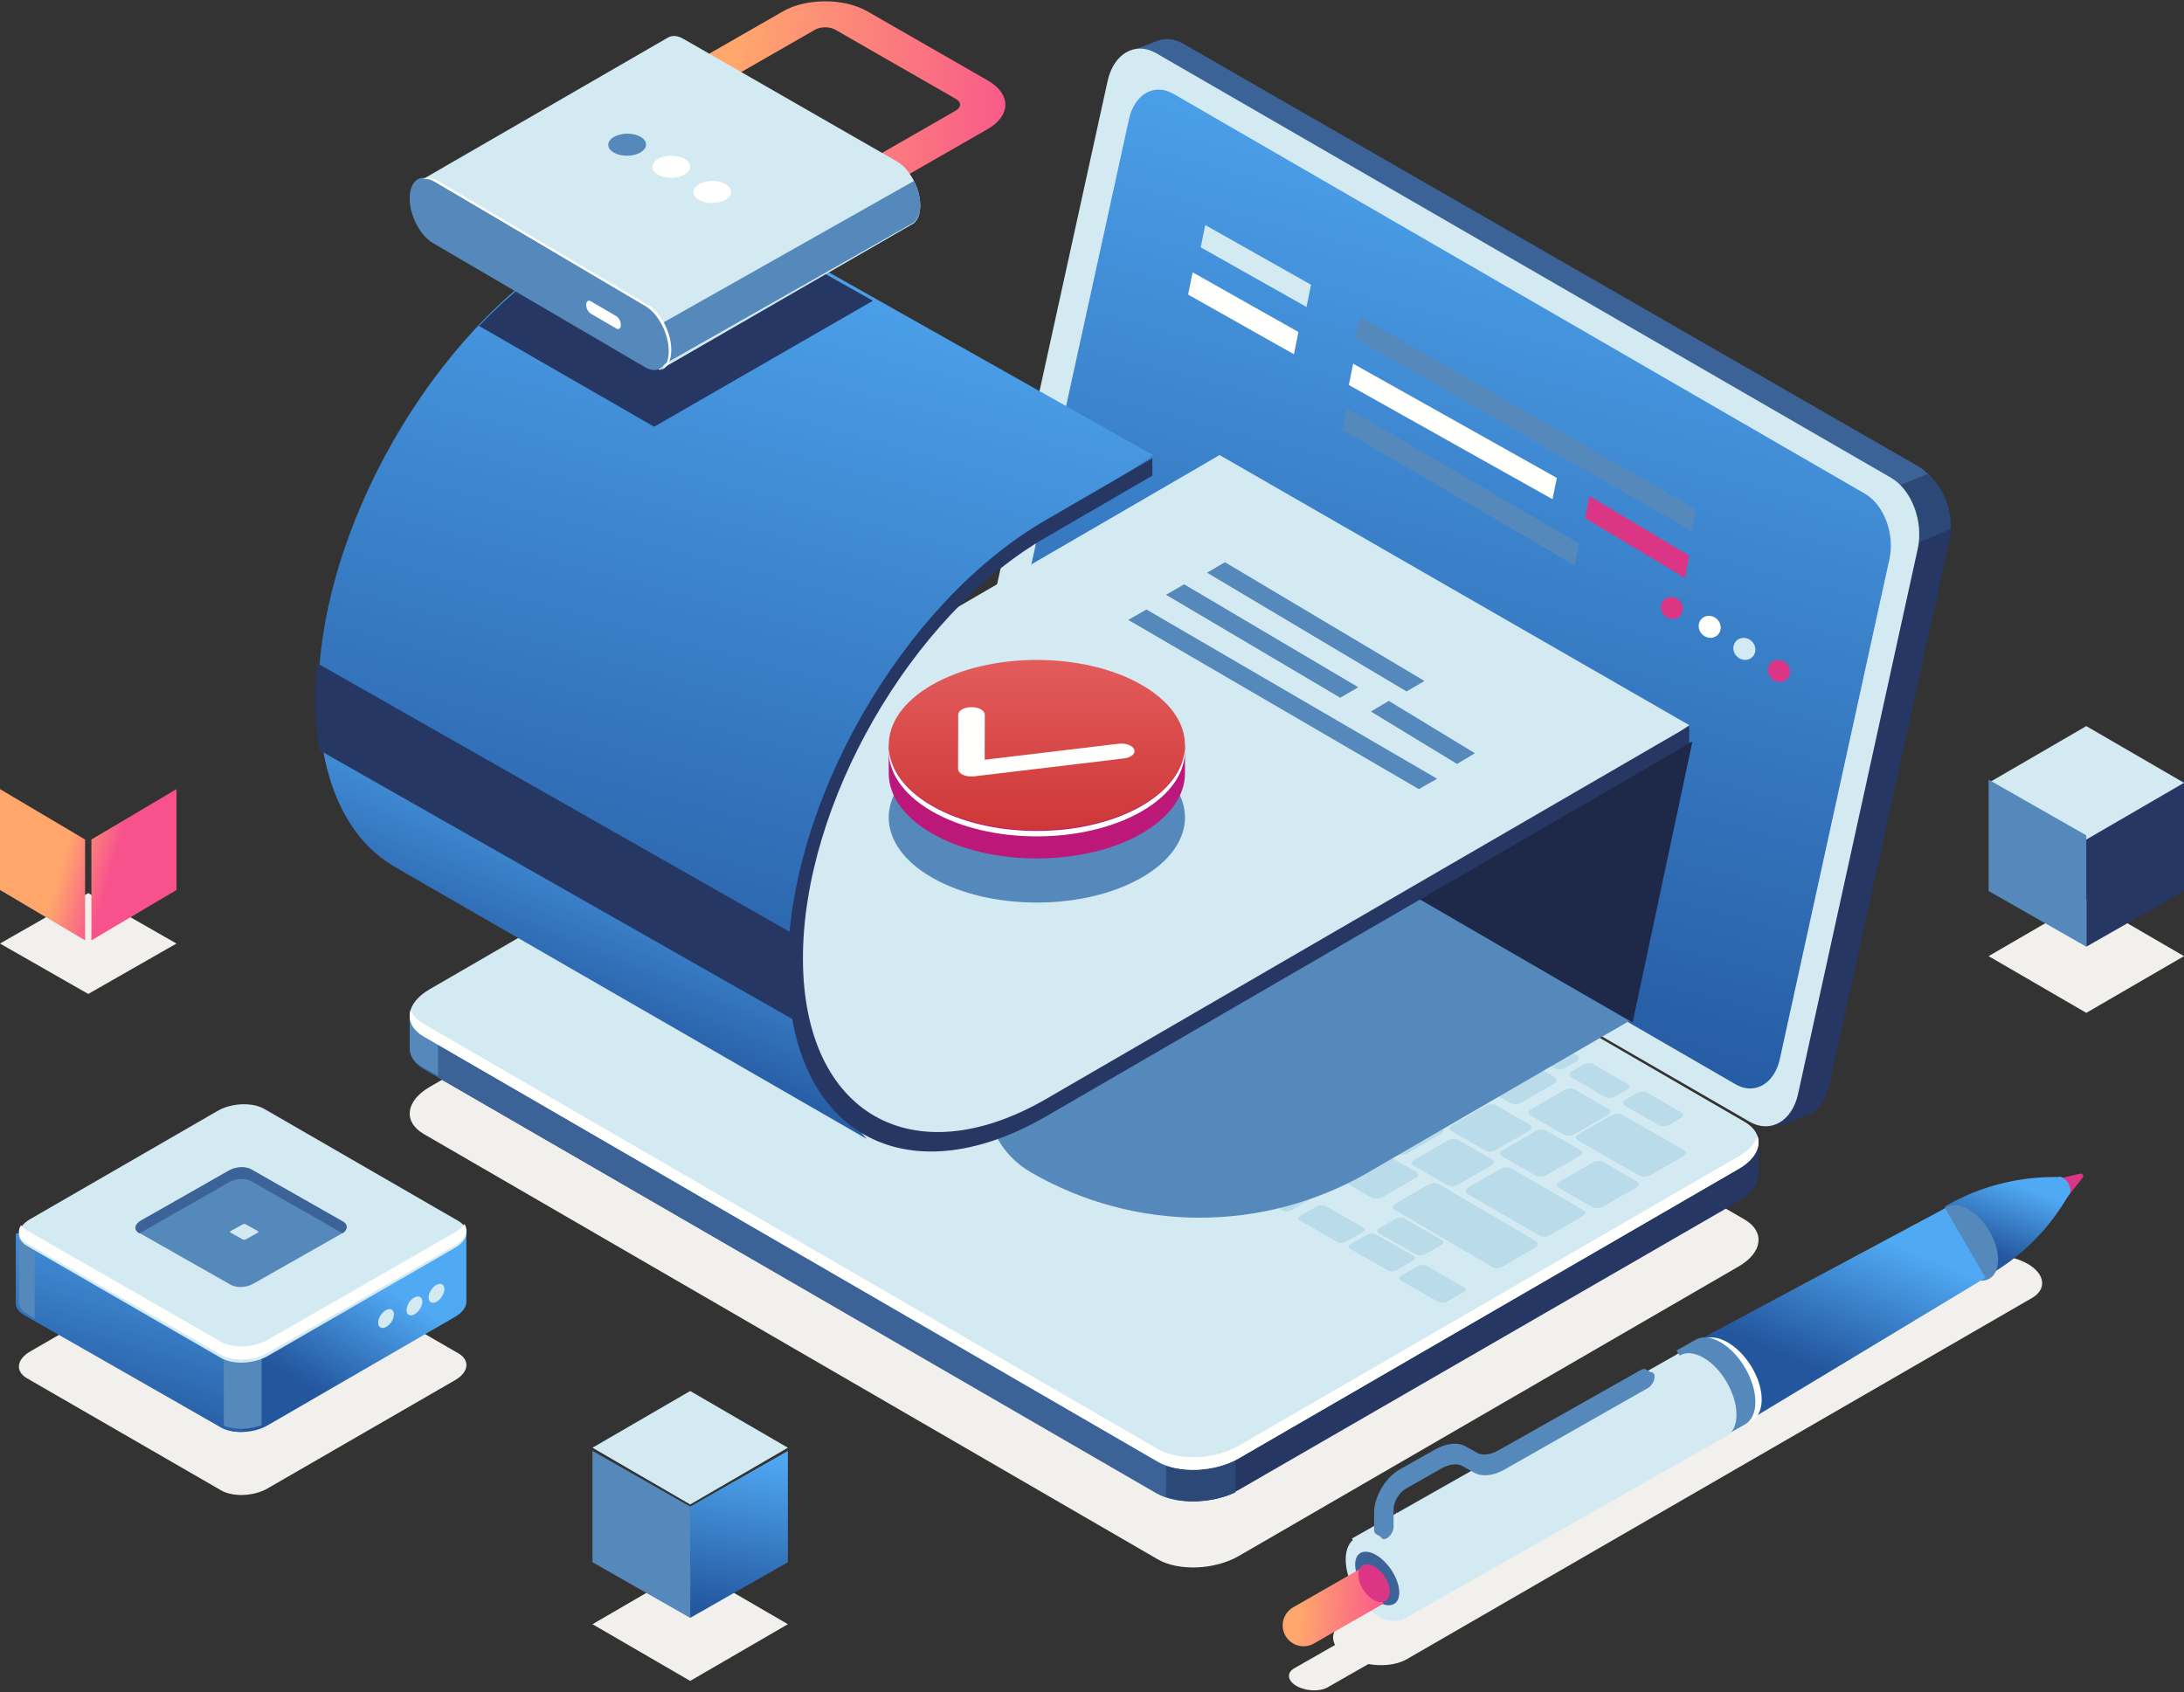 <svg xmlns="http://www.w3.org/2000/svg" width="693" height="537" viewBox="0 0 693 537">
    <rect x="0" y="0" width="693" height="537" fill="#333333" stroke="none"/>
    <defs>
        <linearGradient id="xddwfofuma" x1="73.039%" x2="50%" y1="0%" y2="100%">
            <stop offset="0%" stop-color="#50A9F3"/>
            <stop offset="100%" stop-color="#23569D"/>
        </linearGradient>
        <linearGradient id="moutggwi4b" x1="73.387%" x2="50%" y1="0%" y2="100%">
            <stop offset="0%" stop-color="#50A9F3"/>
            <stop offset="100%" stop-color="#23569D"/>
        </linearGradient>
        <linearGradient id="i6fzzalxrc" x1="80.173%" x2="50%" y1="23.055%" y2="76.945%">
            <stop offset="0%" stop-color="#50A9F3"/>
            <stop offset="100%" stop-color="#23569D"/>
        </linearGradient>
        <linearGradient id="x24y199lkd" x1="80.173%" x2="50%" y1="18%" y2="82%">
            <stop offset="0%" stop-color="#50A9F3"/>
            <stop offset="100%" stop-color="#23569D"/>
        </linearGradient>
        <linearGradient id="3bd2yzn7ie" x1="80.173%" x2="50%" y1="22.477%" y2="77.523%">
            <stop offset="0%" stop-color="#50A9F3"/>
            <stop offset="100%" stop-color="#23569D"/>
        </linearGradient>
        <linearGradient id="ov36u3iccf" x1="20.83%" x2="107.598%" y1="35.796%" y2="39.852%">
            <stop offset="0%" stop-color="#FFA66D"/>
            <stop offset="100%" stop-color="#F8528D"/>
        </linearGradient>
        <linearGradient id="99ql0jo6fg" x1="40.771%" x2="68.224%" y1="26.728%" y2="33.373%">
            <stop offset="0%" stop-color="#FFA66D"/>
            <stop offset="100%" stop-color="#F8528D"/>
        </linearGradient>
        <linearGradient id="czf0z0sbvh" x1="60.323%" x2="50%" y1="0%" y2="100%">
            <stop offset="0%" stop-color="#50A9F3"/>
            <stop offset="100%" stop-color="#23569D"/>
        </linearGradient>
        <linearGradient id="vwi0e7yq9i" x1="50%" x2="50%" y1="0%" y2="100%">
            <stop offset="0%" stop-color="#E45E5E"/>
            <stop offset="100%" stop-color="#CD3535"/>
        </linearGradient>
        <linearGradient id="87d31m9rfj" x1="20.83%" x2="107.598%" y1="42.331%" y2="44.521%">
            <stop offset="0%" stop-color="#FFA66D"/>
            <stop offset="100%" stop-color="#F8528D"/>
        </linearGradient>
        <linearGradient id="7x3rird37k" x1="80.173%" x2="50%" y1="36.421%" y2="63.579%">
            <stop offset="0%" stop-color="#50A9F3"/>
            <stop offset="100%" stop-color="#23569D"/>
        </linearGradient>
        <linearGradient id="nae1fgidbl" x1="78.564%" x2="50%" y1="0%" y2="100%">
            <stop offset="0%" stop-color="#50A9F3"/>
            <stop offset="100%" stop-color="#23569D"/>
        </linearGradient>
    </defs>
    <g fill="none" fill-rule="evenodd">
        <g>
            <g>
                <path fill="#F1F0ED" d="M367.386 494.842l-232.938-134.99c-6.588-3.82-5.763-10.489 1.846-14.898l158.613-91.887c7.61-4.411 19.119-4.889 25.707-1.068l232.938 134.988c6.588 3.817 5.763 10.488-1.846 14.898L393.093 493.77c-7.61 4.41-19.119 4.888-25.707 1.071" transform="translate(-638 -155) translate(638 155)"/>
                <path fill="#263764" d="M609.979 149.3L376.017 14.86c-2.718-1.563-5.48-1.802-7.929-.968l.014-.024-.423.158-.105.04-8.454 3.221 7.588 3.697-.109.412-38.108 172.65c-1.907 8.643 1.912 18.73 8.53 22.532l228.336 131.211-.815 9.63 9.24-3.565c3.105-1.444 5.591-4.713 6.62-9.37l38.107-172.65c1.908-8.64-1.911-18.73-8.53-22.532" transform="translate(-638 -155) translate(638 155)"/>
                <path fill="#3B6397" d="M608.634 147.958L375.423 13.855c-2.71-1.558-5.462-1.797-7.904-.966l.014-.024-.422.159-.104.04-8.427 3.212 7.564 3.688-.109.41L341 133.874l114.108 88.545L616 157.213c-1.546-3.992-4.115-7.385-7.366-9.255" transform="translate(-638 -155) translate(638 155)"/>
                <path fill="#2B4876" d="M600.877 175.419l18.097-7.46c.332-6.783-2.568-13.792-7.33-17.54L583 162.083l17.877 13.336" transform="translate(-638 -155) translate(638 155)"/>
                <path fill="#D4EAF2" d="M555.149 355.963L321.992 221.241c-6.597-3.813-10.403-13.92-8.503-22.579l37.977-173.011c1.902-8.659 8.789-12.586 15.385-8.777l233.16 134.721c6.594 3.814 10.4 13.92 8.5 22.58l-37.977 173.01c-1.9 8.66-8.789 12.59-15.385 8.778" transform="translate(-638 -155) translate(638 155)"/>
                <path fill="#FFFFFE" d="M550.683 344.083l-219.45-126.914c-6.04-3.497-9.526-12.765-7.785-20.706l34.78-158.66c1.74-7.94 8.046-11.544 14.086-8.05L591.767 156.67c6.04 3.493 9.526 12.765 7.785 20.704l-34.78 158.662c-1.74 7.94-8.048 11.544-14.089 8.048" transform="translate(-638 -155) translate(638 155)"/>
                <path fill="url(#xddwfofuma)" d="M550.683 344.083l-219.45-126.914c-6.04-3.497-9.526-12.765-7.785-20.706l34.78-158.66c1.74-7.94 8.046-11.544 14.086-8.05L591.767 156.67c6.04 3.493 9.526 12.765 7.785 20.704l-34.78 158.662c-1.74 7.94-8.048 11.544-14.089 8.048" transform="translate(-638 -155) translate(638 155)"/>
                <path fill="#263764" d="M557.995 361.924l-31.84-4.206-205.546-118.73c-6.588-3.806-18.098-3.328-25.707 1.067l-145.649 84.1L130 321.61v10.93l.02.005c-.126 2.524 1.31 4.954 4.42 6.75L367.381 473.85c6.588 3.807 18.1 3.328 25.707-1.065l158.616-91.591c4.281-2.474 6.416-5.66 6.29-8.65v-10.619" transform="translate(-638 -155) translate(638 155)"/>
                <path fill="#3B6397" d="M403 286.858l-14.574-8.44H228.204l-78.99 45.704L130 321.577v10.934l.02.004c-.126 2.524 1.307 4.955 4.41 6.752L366.9 473.859c3.474 2.012 8.321 2.817 13.24 2.489L403 286.858" transform="translate(-638 -155) translate(638 155)"/>
                <path fill="#5589BB" d="M139 322.545l-9-1.126v10.9l.021.004c-.133 2.517 1.38 4.94 4.655 6.731l4.324 2.365v-18.874" transform="translate(-638 -155) translate(638 155)"/>
                <path fill="#2B4876" d="M370 474.956c6.29 2.353 15.284 1.84 22-1.346v-24.191h-22v25.537" transform="translate(-638 -155) translate(638 155)"/>
                <path fill="#D4EAF2" d="M367.386 463.84L134.448 328.85c-6.588-3.816-5.763-10.488 1.846-14.897l158.613-91.885c7.61-4.411 19.119-4.89 25.707-1.073l232.938 134.99c6.588 3.82 5.763 10.49-1.846 14.898L393.093 462.77c-7.61 4.411-19.119 4.89-25.707 1.07" transform="translate(-638 -155) translate(638 155)"/>
                <path fill="#FFFFFE" d="M551.719 366.926l-158.624 91.843c-7.607 4.406-19.12 4.887-25.708 1.07L134.434 324.914c-2.16-1.252-3.507-2.81-4.096-4.494-1.03 3.125.283 6.29 4.096 8.496l232.953 134.927c6.588 3.817 18.1 3.339 25.708-1.07l158.624-91.844c5.114-2.962 7.149-6.942 5.944-10.394-.752 2.277-2.738 4.536-5.944 6.392" transform="translate(-638 -155) translate(638 155)"/>
                <path fill="#BADBE9" d="M233.846 284.087l-10.29-6.095c-.825-.489-.72-1.344.234-1.91l12.142-7.196c.953-.565 2.396-.626 3.224-.137l10.287 6.098c.826.489.722 1.344-.233 1.907l-12.142 7.197c-.953.565-2.396.627-3.222.136M249.846 293.088l-10.287-6.095c-.828-.49-.724-1.345.23-1.91l12.143-7.197c.953-.565 2.396-.626 3.224-.137l10.285 6.096c.828.489.724 1.344-.23 1.912l-12.143 7.194c-.953.566-2.396.626-3.222.137M265.846 303.088l-10.287-6.097c-.828-.49-.724-1.343.23-1.91l12.143-7.197c.953-.563 2.396-.624 3.222-.135l10.287 6.096c.828.49.724 1.345-.23 1.91l-12.143 7.195c-.953.567-2.396.627-3.222.138M288.256 295.086l-10.678-6.161c-.857-.496-.749-1.36.24-1.93l10.58-6.105c.991-.57 2.49-.632 3.346-.138l10.678 6.16c.857.496.749 1.36-.24 1.93l-10.58 6.104c-.991.57-2.487.635-3.346.14M306.256 304.085l-10.678-6.16c-.857-.494-.749-1.359.24-1.93l10.58-6.103c.991-.571 2.49-.634 3.346-.14l10.678 6.162c.857.494.749 1.358-.24 1.93l-10.58 6.103c-.991.571-2.487.632-3.346.138M322.256 314.086l-10.678-6.16c-.857-.496-.749-1.36.24-1.931l10.58-6.105c.991-.57 2.49-.632 3.346-.138l10.678 6.161c.857.496.749 1.359-.24 1.93l-10.58 6.104c-.991.57-2.487.633-3.346.139M338.256 324.085l-10.678-6.162c-.857-.494-.749-1.358.24-1.93l10.58-6.102c.99-.571 2.49-.632 3.346-.138l10.678 6.16c.857.493.749 1.358-.24 1.93l-10.58 6.102c-.991.573-2.487.634-3.346.14M354.256 333.084l-10.678-6.16c-.857-.493-.749-1.358.24-1.929l10.58-6.104c.99-.57 2.487-.635 3.346-.136l10.678 6.159c.857.494.749 1.358-.24 1.927l-10.58 6.105c-.991.571-2.487.634-3.346.138M370.256 342.085l-10.678-6.16c-.857-.494-.749-1.358.24-1.93l10.58-6.102c.99-.574 2.487-.635 3.346-.14l10.678 6.161c.857.494.749 1.358-.24 1.93l-10.58 6.103c-.99.571-2.487.632-3.346.138M386.256 351.085l-10.678-6.16c-.857-.496-.749-1.358.24-1.931l10.58-6.105c.99-.57 2.487-.63 3.346-.136l10.678 6.16c.857.493.749 1.358-.24 1.93l-10.58 6.102c-.99.573-2.49.634-3.346.14M403.256 361.085l-10.678-6.161c-.857-.494-.749-1.359.24-1.928l10.58-6.105c.991-.571 2.487-.632 3.346-.138l10.678 6.16c.857.494.749 1.358-.24 1.93l-10.58 6.104c-.991.57-2.49.633-3.346.138M419.256 371.085l-10.678-6.16c-.857-.494-.749-1.358.24-1.93l10.58-6.105c.991-.57 2.487-.632 3.346-.138l10.678 6.162c.857.494.749 1.358-.24 1.928l-10.58 6.105c-.991.571-2.49.632-3.346.138M435.256 380.085l-10.678-6.16c-.857-.494-.749-1.358.24-1.93l10.58-6.102c.991-.574 2.487-.635 3.346-.14l10.678 6.159c.857.496.749 1.358-.24 1.932l-10.582 6.104c-.99.57-2.487.63-3.344.137M313.257 290.086l-10.677-6.164c-.859-.494-.751-1.358.24-1.927l10.578-6.105c.99-.57 2.489-.632 3.345-.138l10.678 6.16c.857.495.751 1.36-.24 1.929l-10.58 6.104c-.99.572-2.487.635-3.344.14M296.255 281.086l-10.678-6.163c-.854-.494-.749-1.359.242-1.928l10.579-6.104c.99-.571 2.488-.632 3.345-.138l10.678 6.159c.857.494.751 1.36-.24 1.93l-10.58 6.103c-.99.572-2.487.635-3.346.14M279.379 272.087l-22.806-13.206c-.85-.491-.742-1.352.24-1.918l10.49-6.075c.983-.567 2.468-.63 3.318-.138l22.806 13.202c.85.492.742 1.354-.239 1.92l-10.491 6.076c-.983.568-2.466.631-3.318.14M290.684 260.079l-18.123-10.983c-.831-.506-.727-1.386.234-1.97l10.273-6.226c.962-.582 2.417-.645 3.249-.14l18.12 10.983c.834.504.729 1.385-.231 1.968l-10.274 6.225c-.962.583-2.416.647-3.248.143M329.257 300.084l-10.677-6.16c-.859-.494-.751-1.358.24-1.93l10.578-6.102c.99-.572 2.489-.635 3.345-.138l10.678 6.16c.857.493.751 1.358-.24 1.929l-10.58 6.103c-.99.571-2.487.634-3.344.138M345.257 309.086l-10.677-6.16c-.859-.496-.751-1.36.238-1.93l10.58-6.104c.99-.571 2.489-.634 3.345-.14l10.678 6.163c.859.494.749 1.358-.24 1.928l-10.58 6.104c-.991.57-2.487.633-3.344.139M361.257 319.085l-10.677-6.16c-.859-.496-.751-1.358.238-1.931l10.582-6.103c.989-.571 2.487-.632 3.343-.138l10.678 6.16c.859.493.749 1.358-.24 1.931l-10.58 6.1c-.991.574-2.487.635-3.344.141M377.256 329.086l-10.676-6.162c-.859-.494-.751-1.358.238-1.93l10.582-6.104c.99-.57 2.487-.632 3.344-.138l10.678 6.161c.857.494.749 1.359-.24 1.928l-10.58 6.104c-.992.572-2.487.635-3.346.14M395.256 337.085l-10.678-6.16c-.857-.494-.749-1.359.24-1.93l10.58-6.103c.991-.571 2.49-.634 3.346-.14l10.678 6.162c.857.494.749 1.358-.24 1.93l-10.58 6.103c-.991.571-2.487.632-3.346.138M411.256 347.085l-10.678-6.16c-.857-.493-.749-1.358.24-1.931l10.58-6.102c.991-.572 2.49-.635 3.346-.139l10.678 6.16c.857.496.749 1.358-.24 1.93l-10.58 6.104c-.99.57-2.487.632-3.346.138M427.256 356.085l-10.678-6.162c-.857-.494-.749-1.358.24-1.927l10.58-6.105c.991-.571 2.49-.632 3.346-.138l10.678 6.16c.857.493.749 1.358-.24 1.929l-10.58 6.105c-.99.571-2.487.632-3.346.138M443.256 366.084l-10.678-6.16c-.857-.494-.749-1.358.24-1.93l10.58-6.104c.99-.57 2.49-.632 3.346-.136l10.678 6.16c.857.493.749 1.358-.24 1.927l-10.58 6.105c-.99.571-2.487.634-3.346.138M459.256 376.085l-10.678-6.16c-.857-.494-.749-1.358.24-1.928l10.58-6.104c.991-.574 2.487-.635 3.346-.14l10.678 6.161c.857.494.749 1.358-.24 1.93l-10.58 6.104c-.99.57-2.487.63-3.346.137M488.494 392.09l-22.925-13.273c-.843-.488-.737-1.342.236-1.904l10.41-6.027c.976-.564 2.447-.627 3.29-.137l22.925 13.272c.843.488.74 1.34-.236 1.903l-10.41 6.027c-.973.565-2.447.627-3.29.139M520.25 373.088l-19.672-11.242c-.857-.49-.749-1.346.24-1.91l10.585-6.05c.991-.563 2.488-.628 3.345-.136l19.672 11.241c.859.49.751 1.346-.238 1.913l-10.585 6.049c-.991.564-2.49.624-3.346.135M357.257 298.084l-10.677-6.16c-.859-.494-.751-1.358.24-1.93l10.578-6.104c.99-.57 2.489-.632 3.345-.136l10.678 6.16c.857.493.751 1.358-.24 1.927l-10.58 6.105c-.99.571-2.487.634-3.344.138M341.256 289.084l-10.678-6.16c-.857-.494-.749-1.358.24-1.93l10.58-6.102c.992-.572 2.487-.635 3.346-.138l10.676 6.16c.859.493.751 1.358-.238 1.929l-10.582 6.103c-.99.571-2.487.634-3.344.138M324.257 279.085l-10.677-6.161c-.859-.494-.751-1.359.238-1.928l10.582-6.105c.989-.571 2.487-.632 3.343-.138l10.678 6.16c.859.494.749 1.358-.24 1.93l-10.58 6.104c-.991.57-2.487.633-3.344.138M308.257 269.086l-10.678-6.162c-.857-.494-.751-1.36.24-1.93l10.58-6.104c.99-.57 2.487-.632 3.344-.138l10.677 6.161c.859.494.751 1.359-.24 1.928l-10.578 6.104c-.99.572-2.489.635-3.345.14M374.257 308.085l-10.677-6.16c-.859-.494-.751-1.358.24-1.928l10.578-6.104c.99-.574 2.489-.635 3.345-.14l10.678 6.161c.857.494.751 1.358-.24 1.93l-10.58 6.104c-.99.57-2.487.63-3.344.137M390.257 318.085l-10.677-6.16c-.859-.496-.751-1.358.24-1.931l10.578-6.105c.99-.57 2.489-.63 3.345-.136l10.678 6.16c.857.493.751 1.358-.24 1.927l-10.58 6.105c-.99.573-2.487.634-3.344.14M407.258 326.085l-10.678-6.161c-.859-.494-.751-1.359.238-1.928l10.58-6.105c.991-.571 2.49-.632 3.346-.138l10.678 6.16c.857.494.749 1.358-.24 1.93l-10.58 6.104c-.992.57-2.487.633-3.344.138M423.257 336.085l-10.677-6.16c-.859-.494-.751-1.358.238-1.93l10.582-6.105c.989-.57 2.487-.632 3.343-.138l10.678 6.162c.859.494.749 1.358-.24 1.93l-10.58 6.103c-.991.571-2.487.632-3.344.138M439.256 345.084l-10.676-6.16c-.859-.493-.751-1.358.238-1.929l10.582-6.104c.99-.571 2.487-.632 3.344-.138l10.678 6.159c.857.496.749 1.358-.24 1.931l-10.58 6.105c-.992.569-2.487.632-3.346.136M455.256 355.085l-10.678-6.162c-.857-.494-.749-1.358.24-1.93l10.58-6.102c.991-.571 2.49-.632 3.346-.138l10.678 6.16c.857.493.749 1.358-.24 1.93l-10.58 6.102c-.991.573-2.487.634-3.346.14M471.256 365.085l-10.678-6.161c-.857-.495-.749-1.359.24-1.928l10.58-6.104c.991-.572 2.49-.635 3.346-.139l10.678 6.16c.857.494.749 1.36-.24 1.93l-10.58 6.103c-.99.57-2.487.635-3.346.139M487.256 373.085l-10.678-6.16c-.857-.494-.749-1.358.24-1.93l10.58-6.102c.991-.574 2.49-.635 3.346-.14l10.678 6.161c.857.494.749 1.358-.24 1.93l-10.58 6.103c-.99.571-2.487.632-3.346.138M505.256 383.086l-10.678-6.16c-.857-.498-.749-1.36.24-1.931l10.58-6.105c.99-.57 2.49-.632 3.346-.138l10.678 6.16c.857.495.749 1.36-.24 1.931l-10.58 6.102c-.99.572-2.487.635-3.346.14M349.257 274.085l-10.678-6.16c-.857-.493-.751-1.357.24-1.929l10.58-6.104c.99-.571 2.487-.634 3.344-.14l10.677 6.163c.859.494.751 1.356-.24 1.927l-10.578 6.105c-.99.57-2.489.632-3.345.138M333.256 266.085l-10.678-6.16c-.857-.496-.749-1.358.24-1.931l10.58-6.103c.991-.571 2.487-.632 3.346-.138l10.678 6.16c.857.493.749 1.358-.24 1.93l-10.58 6.102c-.991.573-2.49.634-3.346.14M317.256 256.085l-10.678-6.161c-.857-.494-.749-1.359.242-1.928l10.578-6.105c.991-.571 2.489-.632 3.346-.138l10.677 6.16c.857.494.751 1.358-.24 1.93l-10.58 6.104c-.989.57-2.487.633-3.345.138M301.257 247.086l-10.678-6.16c-.857-.496-.751-1.36.24-1.93l10.58-6.104c.99-.571 2.487-.634 3.344-.14l10.677 6.161c.859.496.751 1.36-.24 1.93l-10.578 6.104c-.99.57-2.489.633-3.345.139M316.306 237.082l-10.726-6.208c-.859-.498-.752-1.369.243-1.945l3.511-2.035c.996-.574 2.5-.637 3.36-.14l10.725 6.209c.86.5.754 1.37-.242 1.947l-3.511 2.033c-.995.576-2.5.637-3.36.14M339.305 249.083l-10.724-6.21c-.86-.498-.753-1.37.243-1.943l3.511-2.033c.995-.578 2.5-.64 3.36-.142l10.724 6.21c.86.498.752 1.37-.24 1.945l-3.514 2.033c-.994.574-2.498.638-3.36.14M355.307 259.082l-10.725-6.209c-.862-.498-.754-1.369.24-1.943l3.513-2.037c.993-.574 2.498-.636 3.36-.137l10.724 6.208c.86.498.752 1.37-.24 1.947l-3.514 2.034c-.994.574-2.498.635-3.358.137M371.307 268.082l-10.725-6.208c-.862-.5-.754-1.37.241-1.948l3.512-2.033c.995-.574 2.5-.636 3.36-.137l10.724 6.208c.86.498.752 1.37-.24 1.944l-3.514 2.033c-.994.578-2.498.64-3.358.141M387.306 278.083l-10.724-6.21c-.862-.498-.754-1.37.24-1.945l3.513-2.033c.995-.574 2.497-.64 3.36-.14l10.724 6.209c.86.5.754 1.37-.242 1.945l-3.513 2.033c-.993.576-2.497.64-3.358.141M477.306 330.081l-10.725-6.207c-.86-.498-.754-1.369.242-1.945l3.511-2.033c.996-.577 2.5-.639 3.36-.14l10.725 6.208c.86.498.752 1.37-.241 1.945l-3.514 2.033c-.993.576-2.497.64-3.358.14M493.306 339.082l-10.724-6.207c-.862-.498-.754-1.37.241-1.945l3.512-2.035c.995-.576 2.5-.638 3.36-.14l10.724 6.208c.86.5.754 1.369-.242 1.947l-3.513 2.033c-.993.576-2.497.637-3.358.14M509.305 348.083l-10.724-6.208c-.86-.502-.754-1.371.242-1.947l3.513-2.033c.993-.576 2.497-.638 3.358-.14l10.724 6.208c.862.498.754 1.37-.241 1.945l-3.514 2.036c-.993.573-2.497.637-3.358.139M526.306 357.082l-10.725-6.21c-.86-.498-.754-1.37.242-1.943l3.511-2.033c.995-.576 2.5-.64 3.36-.14l10.725 6.208c.86.499.754 1.37-.242 1.946l-3.511 2.033c-.995.576-2.5.637-3.36.14M365.257 284.085l-10.678-6.16c-.857-.496-.751-1.358.24-1.931l10.58-6.103c.99-.571 2.487-.632 3.344-.138l10.677 6.16c.859.493.751 1.358-.24 1.93l-10.578 6.102c-.99.573-2.489.634-3.345.14M381.257 294.086l-10.678-6.162c-.857-.494-.751-1.358.24-1.93l10.58-6.104c.99-.57 2.487-.632 3.344-.136l10.677 6.16c.859.493.751 1.357-.24 1.927l-10.578 6.104c-.99.572-2.489.635-3.345.14M398.257 303.085l-10.678-6.16c-.857-.494-.751-1.359.24-1.928l10.58-6.105c.99-.571 2.487-.634 3.344-.14l10.68 6.162c.854.494.749 1.358-.242 1.93l-10.579 6.104c-.99.57-2.488.63-3.345.137M414.257 313.085l-10.678-6.16c-.857-.494-.751-1.358.24-1.931l10.578-6.105c.991-.57 2.49-.63 3.346-.136l10.678 6.16c.857.495.751 1.358-.24 1.929l-10.58 6.105c-.99.571-2.487.632-3.344.138M431.257 323.085l-10.677-6.162c-.859-.494-.751-1.358.24-1.927l10.578-6.105c.99-.571 2.489-.632 3.345-.138l10.678 6.16c.857.493.751 1.358-.24 1.929l-10.58 6.105c-.99.571-2.487.632-3.344.138M447.257 331.084l-10.677-6.16c-.859-.494-.751-1.358.24-1.93l10.578-6.104c.99-.57 2.489-.632 3.345-.136l10.678 6.16c.857.493.751 1.358-.24 1.927l-10.58 6.105c-.99.571-2.487.634-3.344.138M463.257 341.085l-10.677-6.16c-.859-.494-.751-1.358.24-1.928l10.58-6.104c.989-.574 2.486-.635 3.343-.14l10.677 6.161c.859.494.751 1.358-.24 1.93l-10.58 6.104c-.989.57-2.486.63-3.343.137M479.257 350.085l-10.677-6.16c-.859-.496-.751-1.358.24-1.931l10.58-6.103c.989-.571 2.486-.632 3.343-.138l10.677 6.16c.859.493.751 1.358-.24 1.931l-10.58 6.1c-.989.574-2.486.635-3.343.141M496.257 360.085l-10.677-6.162c-.859-.494-.751-1.358.24-1.928l10.58-6.104c.989-.571 2.486-.632 3.343-.138l10.677 6.16c.859.493.751 1.357-.24 1.929l-10.58 6.104c-.989.57-2.486.635-3.343.139M272.5 285.085l-30.93-18.155c-.845-.495-.737-1.36.236-1.931l10.406-6.109c.972-.57 2.446-.633 3.288-.136l30.93 18.153c.844.496.738 1.359-.236 1.93l-10.406 6.11c-.973.571-2.446.632-3.289.138M473.5 402.086l-30.93-18.154c-.843-.495-.74-1.361.236-1.933l10.404-6.107c.974-.571 2.447-.634 3.292-.14l30.928 18.154c.844.495.738 1.362-.236 1.931l-10.406 6.109c-.973.57-2.446.635-3.289.14M406.846 384.089l-10.287-6.098c-.828-.489-.724-1.344.23-1.908l12.143-7.196c.955-.566 2.398-.628 3.223-.137l10.288 6.096c.825.489.721 1.344-.231 1.91l-12.145 7.196c-.953.564-2.396.626-3.221.137M288.952 316.082l-17.362-9.922c-.874-.497-.764-1.368.242-1.941l12.816-7.324c1.006-.575 2.529-.638 3.4-.14l17.364 9.921c.871.498.762 1.368-.244 1.944l-12.814 7.325c-1.008.573-2.53.635-3.402.137M391.95 376.083l-17.362-9.923c-.871-.498-.762-1.368.244-1.942l12.814-7.323c1.008-.575 2.531-.638 3.402-.14l17.363 9.923c.873.497.763 1.368-.245 1.941l-12.814 7.323c-1.006.575-2.529.639-3.402.141M311.952 330.082l-17.364-9.922c-.871-.497-.762-1.368.244-1.943l12.816-7.322c1.006-.575 2.529-.638 3.4-.14l17.364 9.921c.871.498.762 1.368-.244 1.944l-12.816 7.323c-1.006.576-2.529.637-3.4.14" transform="translate(-638 -155) translate(638 155)"/>
                <path fill="#BADBE9" d="M311.989 310.419l73.33 42.366c.908.527.908 1.378 0 1.903l-12.695 7.336c-.908.526-2.384.526-3.294 0L296 319.655l15.989-9.236M452.593 401.69l11.931 6.817c.705.404.617 1.107-.198 1.572l-5.17 2.955c-.814.465-2.045.515-2.75.113l-11.93-6.816c-.705-.404-.617-1.107.198-1.572l5.17-2.955c.814-.467 2.045-.515 2.75-.113M436.594 391.69l11.93 6.817c.705.402.617 1.107-.198 1.574l-5.17 2.953c-.814.465-2.045.515-2.751.113l-11.929-6.818c-.706-.402-.616-1.105.198-1.57l5.17-2.955c.815-.467 2.046-.515 2.75-.113M420.594 382.691l11.93 6.818c.705.402.617 1.103-.198 1.57l-5.17 2.956c-.814.464-2.045.515-2.751.11l-11.929-6.815c-.706-.403-.616-1.106.198-1.572l5.17-2.956c.815-.462 2.046-.515 2.75-.11M445.595 386.69l11.928 6.818c.706.402.618 1.105-.196 1.572l-5.172 2.954c-.813.466-2.045.515-2.75.113l-11.928-6.817c-.706-.402-.618-1.107.196-1.571l5.17-2.954c.815-.467 2.045-.517 2.752-.115" transform="translate(-638 -155) translate(638 155)"/>
                <path fill="#5589BB" d="M536.628 168.419L430 107.299 431.37 100.419 538 161.537 536.628 168.419M499.643 179.419L426 136.366 427.357 129.419 501 172.476 499.643 179.419" transform="translate(-638 -155) translate(638 155)"/>
                <path fill="#FFFFFE" d="M492.623 158.419L428 122.176 429.375 115.419 494 151.661 492.623 158.419" transform="translate(-638 -155) translate(638 155)"/>
                <path fill="#DA3685" d="M534.651 183.419L503 164.48 504.349 157.419 536 176.355 534.651 183.419" transform="translate(-638 -155) translate(638 155)"/>
                <path fill="#1E2849" d="M537 235.419L518.05 324.419 450 285.52 464.865 256.594 537 235.419" transform="translate(-638 -155) translate(638 155)"/>
                <path fill="#5589BB" d="M327.053 371.988c-18.737-10.872-18.737-38.05 0-48.922l94.189-54.647L517 323.975l-82.753 48.013c-33.166 19.241-74.028 19.241-107.194 0" transform="translate(-638 -155) translate(638 155)"/>
                <path fill="#D4EAF2" d="M414.569 97.419L381 78.481 382.429 71.419 416 90.356 414.569 97.419" transform="translate(-638 -155) translate(638 155)"/>
                <path fill="#FFFFFE" d="M410.571 112.419L377 93.48 378.431 86.419 412 105.358 410.571 112.419" transform="translate(-638 -155) translate(638 155)"/>
                <path fill="url(#moutggwi4b)" d="M125.635 274.277l.034.002c-15.137-8.427-24.586-26.889-24.669-53.314-.164-52.312 36.406-116.267 81.524-142.566l32.558-18.98h.002l1.57.887L366 144.488l-37.836 24.649-14.205 10.414-19.554 20.48-3.145 2.873-20.813 31.601-7.633 19.79-5.661 15.73-4.651 33.004-.32 2.851 1.68 13.914 4.802 17.228 6.773 11.673 9.854 11.724-149.656-86.142" transform="translate(-638 -155) translate(638 155)"/>
                <path fill="#D4EAF2" d="M386.984 144.419l.016 5.52-99 57.48c1.678-3.844 4.847-7.033 8.087-10.232l90.897-52.768" transform="translate(-638 -155) translate(638 155)"/>
                <path fill="#D4EAF2" d="M536 230.11L387.01 144.419 296.81 198.637 285.517 211.798 268.56 241.634 257.907 271.457 254.436 294.771 254 318.045 268.554 351.337 287.473 362.408 306.93 363.419 330.269 353.722 514.737 245.054 536 230.11" transform="translate(-638 -155) translate(638 155)"/>
                <path fill="url(#i6fzzalxrc)" d="M125.802 275.398c-12.628-7.04-21.262-21.12-23.802-40.98l151.898 87.393 4.522 16.244 6.754 11.656L275 361.42l-149.232-86.023.034.002" transform="translate(-638 -155) translate(638 155)"/>
                <path fill="#263764" d="M101.383 238.084c-.875-4.954-1.364-10.276-1.383-16.004-.012-3.829.199-7.724.577-11.661l152.554 86.733-.93 6.517-.322 2.835 1.688 13.833 1.433 5.082-153.617-87.335" transform="translate(-638 -155) translate(638 155)"/>
                <path fill="#263764" d="M536 235.915l-.018-5.517L332.1 348.647c-42.48 24.659-77.169 4.815-77.322-44.235-.156-49.05 34.28-109.015 76.761-133.672l34.126-19.806-.019-5.515-34.125 19.805c-45.116 26.187-81.685 89.87-81.521 141.96.164 52.093 37.003 73.167 82.118 46.979L536 235.915" transform="translate(-638 -155) translate(638 155)"/>
                <path fill="#5589BB" d="M456 247.117L363.786 193.419 358 196.722 450.216 250.419 456 247.117M452 216.098L388.689 178.419 383 181.736 446.311 219.419 452 216.098M431 218.092L375.739 185.419 370 188.745 425.261 221.419 431 218.092M468 239.033L440.677 222.419 435 225.804 462.325 242.419 468 239.033" transform="translate(-638 -155) translate(638 155)"/>
                <path fill="#F1F0ED" d="M446.36 526.544l198.394-114.636c4.808-2.777 4.206-7.629-1.348-10.837-5.554-3.207-13.956-3.554-18.766-.778L426.246 514.93c-4.808 2.777-4.206 7.628 1.348 10.835 5.554 3.207 13.956 3.555 18.766.778" transform="translate(-638 -155) translate(638 155)"/>
                <path fill="#DA3685" d="M660.902 372.831c-.158-.307-.473-.465-.782-.396L650 374.78l3.91 7.638 6.903-8.632c.21-.262.247-.65.09-.956" transform="translate(-638 -155) translate(638 155)"/>
                <path fill="url(#x24y199lkd)" d="M657 377.889c.004-1.527-1.074-3.386-2.408-4.148-.617-.354-1.172-.403-1.601-.213-12.341-.22-24.513 2.878-35.215 8.97l-.776.438 13.042 22.483 3.944-2.534c8.346-5.366 15.407-12.47 20.686-20.822l1.703-2.696c.384-.271.623-.77.625-1.478" transform="translate(-638 -155) translate(638 155)"/>
                <path fill="#5589BB" d="M634 399.8c.013-5.923-4.23-13.13-9.477-16.103-5.246-2.973-9.51-.582-9.523 5.34-.013 5.924 4.23 13.131 9.477 16.104 5.246 2.973 9.51.582 9.523-5.341" transform="translate(-638 -155) translate(638 155)"/>
                <path fill="url(#3bd2yzn7ie)" d="M552.146 452.419L630 405.49 617.184 383.419 537 426.343 552.146 452.419" transform="translate(-638 -155) translate(638 155)"/>
                <path fill="#D4EAF2" d="M556 444.972c.014-6.662-4.675-14.773-10.474-18.116-5.8-3.344-10.512-.654-10.526 6.01-.014 6.661 4.675 14.774 10.475 18.116 5.799 3.343 10.511.653 10.525-6.01" transform="translate(-638 -155) translate(638 155)"/>
                <path fill="#D4EAF2" d="M551 447.972c.014-6.66-4.675-14.772-10.475-18.117-5.799-3.343-10.511-.651-10.525 6.01-.014 6.663 4.675 14.774 10.474 18.117 5.8 3.344 10.51.652 10.526-6.01" transform="translate(-638 -155) translate(638 155)"/>
                <path fill="#D4EAF2" d="M444.26 514.419L548 455.62 532.74 429.419 429 488.22 444.26 514.419" transform="translate(-638 -155) translate(638 155)"/>
                <path fill="#D4EAF2" d="M448 506.971c.014-6.661-4.675-14.772-10.475-18.115-5.799-3.344-10.511-.654-10.525 6.008-.014 6.663 4.675 14.776 10.474 18.12 5.8 3.34 10.512.65 10.526-6.013" transform="translate(-638 -155) translate(638 155)"/>
                <path fill="#3B6397" d="M443.99 504.99c-.197-4.12-3.488-9.285-7.35-11.532-3.86-2.247-6.83-.731-6.63 3.391.197 4.118 3.488 9.282 7.35 11.53 3.86 2.248 6.83.73 6.63-3.39" transform="translate(-638 -155) translate(638 155)"/>
                <path fill="#FFFFFE" d="M556.582 445.485c.014-6.716-4.92-14.894-11.023-18.267-2.457-1.36-4.72-1.713-6.559-1.231 2.012-1.965 5.28-2.168 8.98-.126 6.1 3.37 11.034 11.549 11.02 18.265-.008 4.012-1.789 6.58-4.513 7.293 1.308-1.275 2.088-3.287 2.095-5.934" transform="translate(-638 -155) translate(638 155)"/>
                <path fill="#5589BB" d="M557 444.92c.015-6.984-4.95-15.488-11.091-18.995-3.07-1.752-5.852-1.924-7.868-.783L532 428.559l2.814 4.816c.46 6.358 4.707 13.633 10.056 17.224l2.814 4.82 6.04-3.415c2.017-1.142 3.268-3.592 3.276-7.084" transform="translate(-638 -155) translate(638 155)"/>
                <path fill="#D4EAF2" d="M551 448.972c.014-6.662-4.675-14.775-10.474-18.116-5.8-3.344-10.512-.654-10.526 6.01-.014 6.661 4.675 14.772 10.475 18.116 5.799 3.343 10.511.653 10.525-6.01" transform="translate(-638 -155) translate(638 155)"/>
                <path fill="url(#ov36u3iccf)" d="M432.393 497.419l-22.064 12.648c-3.175 1.82-4.27 5.864-2.447 9.03 1.824 3.17 5.878 4.261 9.054 2.441L439 508.89l-6.607-11.471z" transform="translate(-638 -155) translate(638 155)"/>
                <path fill="#DA3685" d="M441 505.108c.006-2.96-2.227-6.564-4.99-8.051-2.76-1.485-5.003-.29-5.01 2.67-.006 2.962 2.227 6.567 4.99 8.052 2.76 1.489 5.003.291 5.01-2.67" transform="translate(-638 -155) translate(638 155)"/>
                <path fill="#5589BB" d="M465.504 465.937l-3.242-1.849c-1.863-1.059-4.342-.823-6.981.666l-11.238 6.343c-2.122 1.196-3.852 4.127-3.858 6.532l-.012 5.491c-.002.923-.472 1.976-1.152 2.748l.392 2.55-2.77-1.593.007-.004c-.4-.206-.652-.668-.65-1.344l.01-5.494c.01-5.01 3.618-11.12 8.04-13.617l11.24-6.341c3.756-2.12 7.281-2.456 9.932-.947l3.24 1.85c1.863 1.06 4.342.823 6.983-.666l45.301-25.567c.586-.33 1.113-.354 1.49-.127v-.004l2.764 1.589-2.39.877c-.34.98-1.047 1.926-1.874 2.394l-45.301 25.567c-3.755 2.12-7.283 2.456-9.931.946" transform="translate(-638 -155) translate(638 155)"/>
                <path fill="#5589BB" d="M464.314 465.359c-1.866-1.07-4.349-.831-6.995.672l-11.26 6.4c-2.126 1.208-3.86 4.163-3.865 6.589l-.013 5.543c-.002 1.318-.94 2.919-2.095 3.575-1.155.657-2.09.121-2.086-1.196l.01-5.544c.012-5.057 3.625-11.221 8.059-13.739l11.26-6.4c3.763-2.138 7.297-2.477 9.951-.956l3.247 1.866c1.866 1.07 4.35.834 6.996-.672l45.391-25.798c1.157-.656 2.09-.12 2.086 1.198-.002 1.315-.941 2.918-2.096 3.574l-45.391 25.8c-3.762 2.138-7.297 2.477-9.95.954l-3.25-1.866" transform="translate(-638 -155) translate(638 155)"/>
                <path fill="#FFFFFE" d="M442.92 480.804l-.012 5.502-.018.113c.106-.345.166-.69.166-1.02l.012-5.501.042-.48c-.112.47-.19.937-.19 1.386" transform="translate(-638 -155) translate(638 155)"/>
                <path fill="#F1F0ED" d="M421.297 535.442l20.994-11.996c2.532-1.449 2.214-3.975-.71-5.645-2.923-1.67-7.344-1.852-9.876-.406l-20.994 11.997c-2.534 1.448-2.216 3.974.707 5.645 2.923 1.67 7.347 1.852 9.879.405M28.002 315.419L0 299.419 28 283.419 56 299.419 28.002 315.419" transform="translate(-638 -155) translate(638 155)"/>
                <path fill="url(#99ql0jo6fg)" d="M56 282.417L29 298.419 29 266.417 56 250.419 56 282.417M27 298.419L0 282.417 0 250.419 27 266.417 27 298.419" transform="translate(-638 -155) translate(638 155)"/>
                <path fill="#F1F0ED" d="M662.001 321.419L631 303.42 661.999 285.419 693 303.42 662.001 321.419" transform="translate(-638 -155) translate(638 155)"/>
                <path fill="#263764" d="M693 282.753L662 300.419 662 265.086 693 247.419 693 282.753" transform="translate(-638 -155) translate(638 155)"/>
                <path fill="#D4EAF2" d="M662.001 266.419L631 248.418 661.999 230.419 693 248.418 662.001 266.419" transform="translate(-638 -155) translate(638 155)"/>
                <path fill="#5589BB" d="M662 300.419L631 282.753 631 247.419 662 265.086 662 300.419" transform="translate(-638 -155) translate(638 155)"/>
                <path fill="#F1F0ED" d="M219 533.419L188 515.42 219 497.419 250 515.42 219 533.419" transform="translate(-638 -155) translate(638 155)"/>
                <path fill="url(#czf0z0sbvh)" d="M250 495.753L219 513.419 219 478.088 250 460.419 250 495.753" transform="translate(-638 -155) translate(638 155)"/>
                <path fill="#D4EAF2" d="M219 477.419L188 459.417 219 441.419 250 459.419 219 477.419" transform="translate(-638 -155) translate(638 155)"/>
                <path fill="#5589BB" d="M219 513.419L188 495.753 188 460.419 219 478.088 219 513.419M362.234 278.51c-18.355 10.545-48.112 10.545-66.467 0-18.356-10.543-18.356-27.64-.002-38.184 18.355-10.543 48.112-10.543 66.469.002 18.354 10.542 18.356 27.639 0 38.183" transform="translate(-638 -155) translate(638 155)"/>
                <path fill="#BC187A" d="M376 245.416v-8.597h-2.492c-2.237-3.832-5.962-7.44-11.275-10.491-18.357-10.546-48.115-10.546-66.47 0-5.313 3.051-9.038 6.659-11.275 10.491H282v8.528h.002c-.03 6.932 4.552 13.872 13.763 19.162 18.355 10.546 48.113 10.546 66.468.002 9.179-5.273 13.769-12.183 13.767-19.095" transform="translate(-638 -155) translate(638 155)"/>
                <path fill="url(#vwi0e7yq9i)" d="M362.234 255.511c-18.355 10.544-48.112 10.544-66.467-.002-18.356-10.543-18.356-27.64-.002-38.183 18.355-10.543 48.112-10.543 66.469 0 18.354 10.544 18.356 27.64 0 38.185" transform="translate(-638 -155) translate(638 155)"/>
                <path fill="#FFFFFE" d="M362.267 255.744c-18.373 10.599-48.16 10.599-66.534 0-8.805-5.079-13.343-11.67-13.709-18.325-.398 7.231 4.14 14.533 13.71 20.052 18.372 10.597 48.16 10.597 66.533 0 9.569-5.519 14.105-12.82 13.71-20.05-.366 6.652-4.905 13.244-13.71 18.323" transform="translate(-638 -155) translate(638 155)"/>
                <path fill="#FFFFFE" d="M305.236 245.721c-.787-.444-1.236-1.05-1.236-1.688l.048-17.238c.002-1.314 1.897-2.378 4.228-2.376 2.331 0 4.213 1.068 4.211 2.386l-.038 14.293 42.453-5.079c2.281-.275 4.522.549 5.005 1.834.485 1.288-.973 2.551-3.251 2.824l-47.559 5.69c-1.246.149-2.546-.026-3.537-.48l-.324-.166" transform="translate(-638 -155) translate(638 155)"/>
                <path fill="#DA3685" d="M533.664 194.629c-.826 1.687-2.912 2.288-4.659 1.341-1.747-.942-2.494-3.075-1.67-4.76.827-1.687 2.913-2.288 4.66-1.345 1.747.946 2.494 3.078 1.67 4.764" transform="translate(-638 -155) translate(638 155)"/>
                <path fill="#FFFFFE" d="M545.664 200.63c-.827 1.685-2.91 2.286-4.66 1.342-1.746-.943-2.494-3.078-1.667-4.763.825-1.687 2.91-2.287 4.657-1.344 1.75.945 2.495 3.077 1.67 4.765" transform="translate(-638 -155) translate(638 155)"/>
                <path fill="#D4EAF2" d="M556.663 207.63c-.825 1.685-2.91 2.286-4.657 1.342-1.748-.943-2.496-3.078-1.67-4.763.826-1.686 2.913-2.287 4.66-1.344 1.746.944 2.494 3.077 1.667 4.765" transform="translate(-638 -155) translate(638 155)"/>
                <path fill="#DA3685" d="M567.664 214.63c-.826 1.685-2.91 2.286-4.659 1.342-1.747-.943-2.494-3.078-1.67-4.763.827-1.686 2.913-2.287 4.66-1.344 1.747.944 2.494 3.08 1.67 4.765" transform="translate(-638 -155) translate(638 155)"/>
                <path fill="#263764" d="M216.143 61.297l-1.564-.878-.002.002-32.444 18.817c-10.65 6.178-20.811 14.468-30.133 24.187l55.56 31.994L277 95.433l-60.857-34.136" transform="translate(-638 -155) translate(638 155)"/>
                <path fill="url(#87d31m9rfj)" d="M276.01 62.419l-10.162-5.834 37.462-21.507c1.771-1.015 1.771-2.667 0-3.685L265.042 9.426c-1.771-1.015-4.65-1.015-6.42 0L221.162 30.93 211 25.099l37.462-21.507c7.37-4.231 19.365-4.231 26.739 0l38.27 21.97c7.373 4.231 7.371 11.118 0 15.352l-37.462 21.505" transform="translate(-638 -155) translate(638 155)"/>
                <path fill="#D4EAF2" d="M292 65.267c0-5.4-3.302-11.674-7.374-14.012l-67.842-38.96c-1.822-1.047-3.49-1.122-4.777-.404l-.004-.004L131 58.707l78.334 58.712 79.803-46.072c.246-.113.485-.241.705-.406v-.002c1.334-1.003 2.158-2.975 2.158-5.672" transform="translate(-638 -155) translate(638 155)"/>
                <path fill="#5589BB" d="M209.296 116.419l79.84-45.337c.246-.11.485-.237.705-.4v-.001c1.334-.987 2.159-2.928 2.159-5.582 0-2.538-.758-5.265-1.99-7.68L199 108.829l10.296 7.59" transform="translate(-638 -155) translate(638 155)"/>
                <path fill="#5589BB" d="M204.679 116.527L137.321 77.1C133.278 74.732 130 68.384 130 62.92c0-5.466 3.278-7.978 7.321-5.61l67.358 39.427c4.043 2.368 7.321 8.717 7.321 14.18 0 5.466-3.278 7.978-7.321 5.61" transform="translate(-638 -155) translate(638 155)"/>
                <path fill="#FFFFFE" d="M205.727 96.847l-66.917-39.54c-1.846-1.092-3.526-1.139-4.81-.35 1.148-.359 2.525-.153 4.004.725l66.918 39.54c4.016 2.375 7.273 8.742 7.273 14.222 0 2.96-.955 5.047-2.462 5.975 1.967-.614 3.267-2.889 3.267-6.349 0-5.481-3.255-11.848-7.273-14.223" transform="translate(-638 -155) translate(638 155)"/>
                <path fill="#FFFFFE" d="M195.544 104.242l-8.088-4.717c-.803-.47-1.456-1.73-1.456-2.816 0-1.084.653-1.582 1.456-1.114l8.088 4.718c.803.47 1.456 1.73 1.456 2.814 0 1.086-.653 1.585-1.456 1.115" transform="translate(-638 -155) translate(638 155)"/>
                <path fill="#5589BB" d="M203.268 48.347c2.33-1.39 2.306-3.606-.052-4.947-2.357-1.343-6.155-1.302-8.485.09-2.328 1.388-2.305 3.607.052 4.948 2.356 1.342 6.157 1.302 8.485-.091" transform="translate(-638 -155) translate(638 155)"/>
                <path fill="#FFFFFE" d="M217.268 55.349c2.33-1.392 2.306-3.608-.052-4.95-2.357-1.341-6.155-1.3-8.485.09-2.328 1.391-2.305 3.608.052 4.948 2.358 1.343 6.157 1.303 8.485-.088M230.27 63.35c2.327-1.393 2.304-3.61-.053-4.95-2.358-1.342-6.157-1.303-8.485.088-2.33 1.394-2.306 3.608.052 4.95 2.357 1.342 6.155 1.301 8.485-.088" transform="translate(-638 -155) translate(638 155)"/>
                <path fill="#F1F0ED" d="M70.156 472.945L8.552 437.371c-3.78-2.183-3.307-5.996 1.06-8.519l59.483-34.348c4.366-2.52 10.97-2.795 14.75-.612l61.603 35.574c3.78 2.184 3.305 5.997-1.059 8.517l-59.483 34.35c-4.366 2.52-10.97 2.796-14.75.612" transform="translate(-638 -155) translate(638 155)"/>
                <path fill="url(#7x3rird37k)" d="M147.989 412.778v-21.314l-47.67-.028-16.475-9.539c-3.78-2.19-10.385-1.915-14.752.612l-15.371 8.9-47.712-.026v21.925c-.108 1.48.717 2.91 2.533 3.964l61.612 35.668c3.78 2.19 10.385 1.916 14.752-.613l59.49-34.443c2.52-1.457 3.735-3.347 3.593-5.106" transform="translate(-638 -155) translate(638 155)"/>
                <path fill="url(#nae1fgidbl)" d="M77 380.419c-2.806.066-5.719.767-8.018 2.079l-15.589 8.903-48.383-.027v21.93c-.11 1.481.726 2.91 2.568 3.965l62.48 35.677c1.842 1.053 4.347 1.53 6.942 1.467V380.42" transform="translate(-638 -155) translate(638 155)"/>
                <path fill="#5589BB" d="M11 391.42l-4.991-.001v21.489c-.1 1.452.662 2.852 2.341 3.886l2.65 1.625V391.42M71 452.415c3.319 1.398 8.12 1.32 12-.137v-24.86H71v24.997" transform="translate(-638 -155) translate(638 155)"/>
                <path fill="#D4EAF2" d="M70.156 430.945L8.552 395.371c-3.78-2.183-3.307-5.996 1.06-8.517l59.483-34.35c4.366-2.52 10.97-2.795 14.75-.612l61.603 35.574c3.78 2.184 3.305 5.997-1.059 8.517l-59.483 34.35c-4.366 2.52-10.97 2.796-14.75.612" transform="translate(-638 -155) translate(638 155)"/>
                <path fill="#FFFFFE" d="M144.398 391.063L84.91 425.189c-4.367 2.504-10.97 2.778-14.751.608L8.552 390.453c-.843-.483-1.463-1.051-1.887-1.663-1.298 2.075-.71 4.33 1.887 5.82l61.608 35.345c3.78 2.169 10.384 1.896 14.75-.609l59.488-34.128c3.393-1.946 4.422-4.664 2.946-6.8-.592.948-1.58 1.86-2.946 2.645" transform="translate(-638 -155) translate(638 155)"/>
                <path fill="#D4EAF2" d="M125 417.077c0 1.482-1.119 3.285-2.499 4.025-1.382.74-2.501.14-2.501-1.342 0-1.48 1.119-3.282 2.501-4.024 1.38-.74 2.499-.14 2.499 1.341M134 413.078c0 1.482-1.119 3.282-2.5 4.024-1.381.74-2.5.139-2.5-1.341 0-1.482 1.119-3.284 2.5-4.024 1.381-.742 2.5-.14 2.5 1.34M141 409.078c0 1.48-1.119 3.283-2.5 4.023-1.381.742-2.5.14-2.5-1.342 0-1.482 1.119-3.284 2.5-4.022 1.381-.742 2.5-.14 2.5 1.341" transform="translate(-638 -155) translate(638 155)"/>
                <path fill="#5589BB" d="M73.27 407.736l-29.066-16.484c-1.784-1.013-1.56-2.78.5-3.949l28.065-15.917c2.061-1.169 5.177-1.296 6.96-.285l29.067 16.486c1.783 1.012 1.56 2.779-.5 3.947L80.23 407.452c-2.06 1.168-5.175 1.296-6.96.284" transform="translate(-638 -155) translate(638 155)"/>
                <path fill="#D4EAF2" d="M77.067 393.328l-3.905-2.17c-.24-.131-.21-.366.067-.519l3.77-2.094c.276-.153.694-.17.934-.036l3.905 2.168c.24.132.21.365-.067.52L78 393.29c-.277.155-.693.172-.933.038" transform="translate(-638 -155) translate(638 155)"/>
                <path fill="#3B6397" d="M44.205 391.373l.083.046.416-.284 28.07-16.01c2.061-1.175 5.177-1.303 6.96-.286l28.99 16.536c1.644-1.164 1.73-2.747.082-3.688l-29.072-16.582c-1.783-1.017-4.899-.89-6.96.286l-28.07 16.01c-2.06 1.175-2.284 2.952-.5 3.972" transform="translate(-638 -155) translate(638 155)"/>
            </g>
        </g>
    </g>
</svg>

